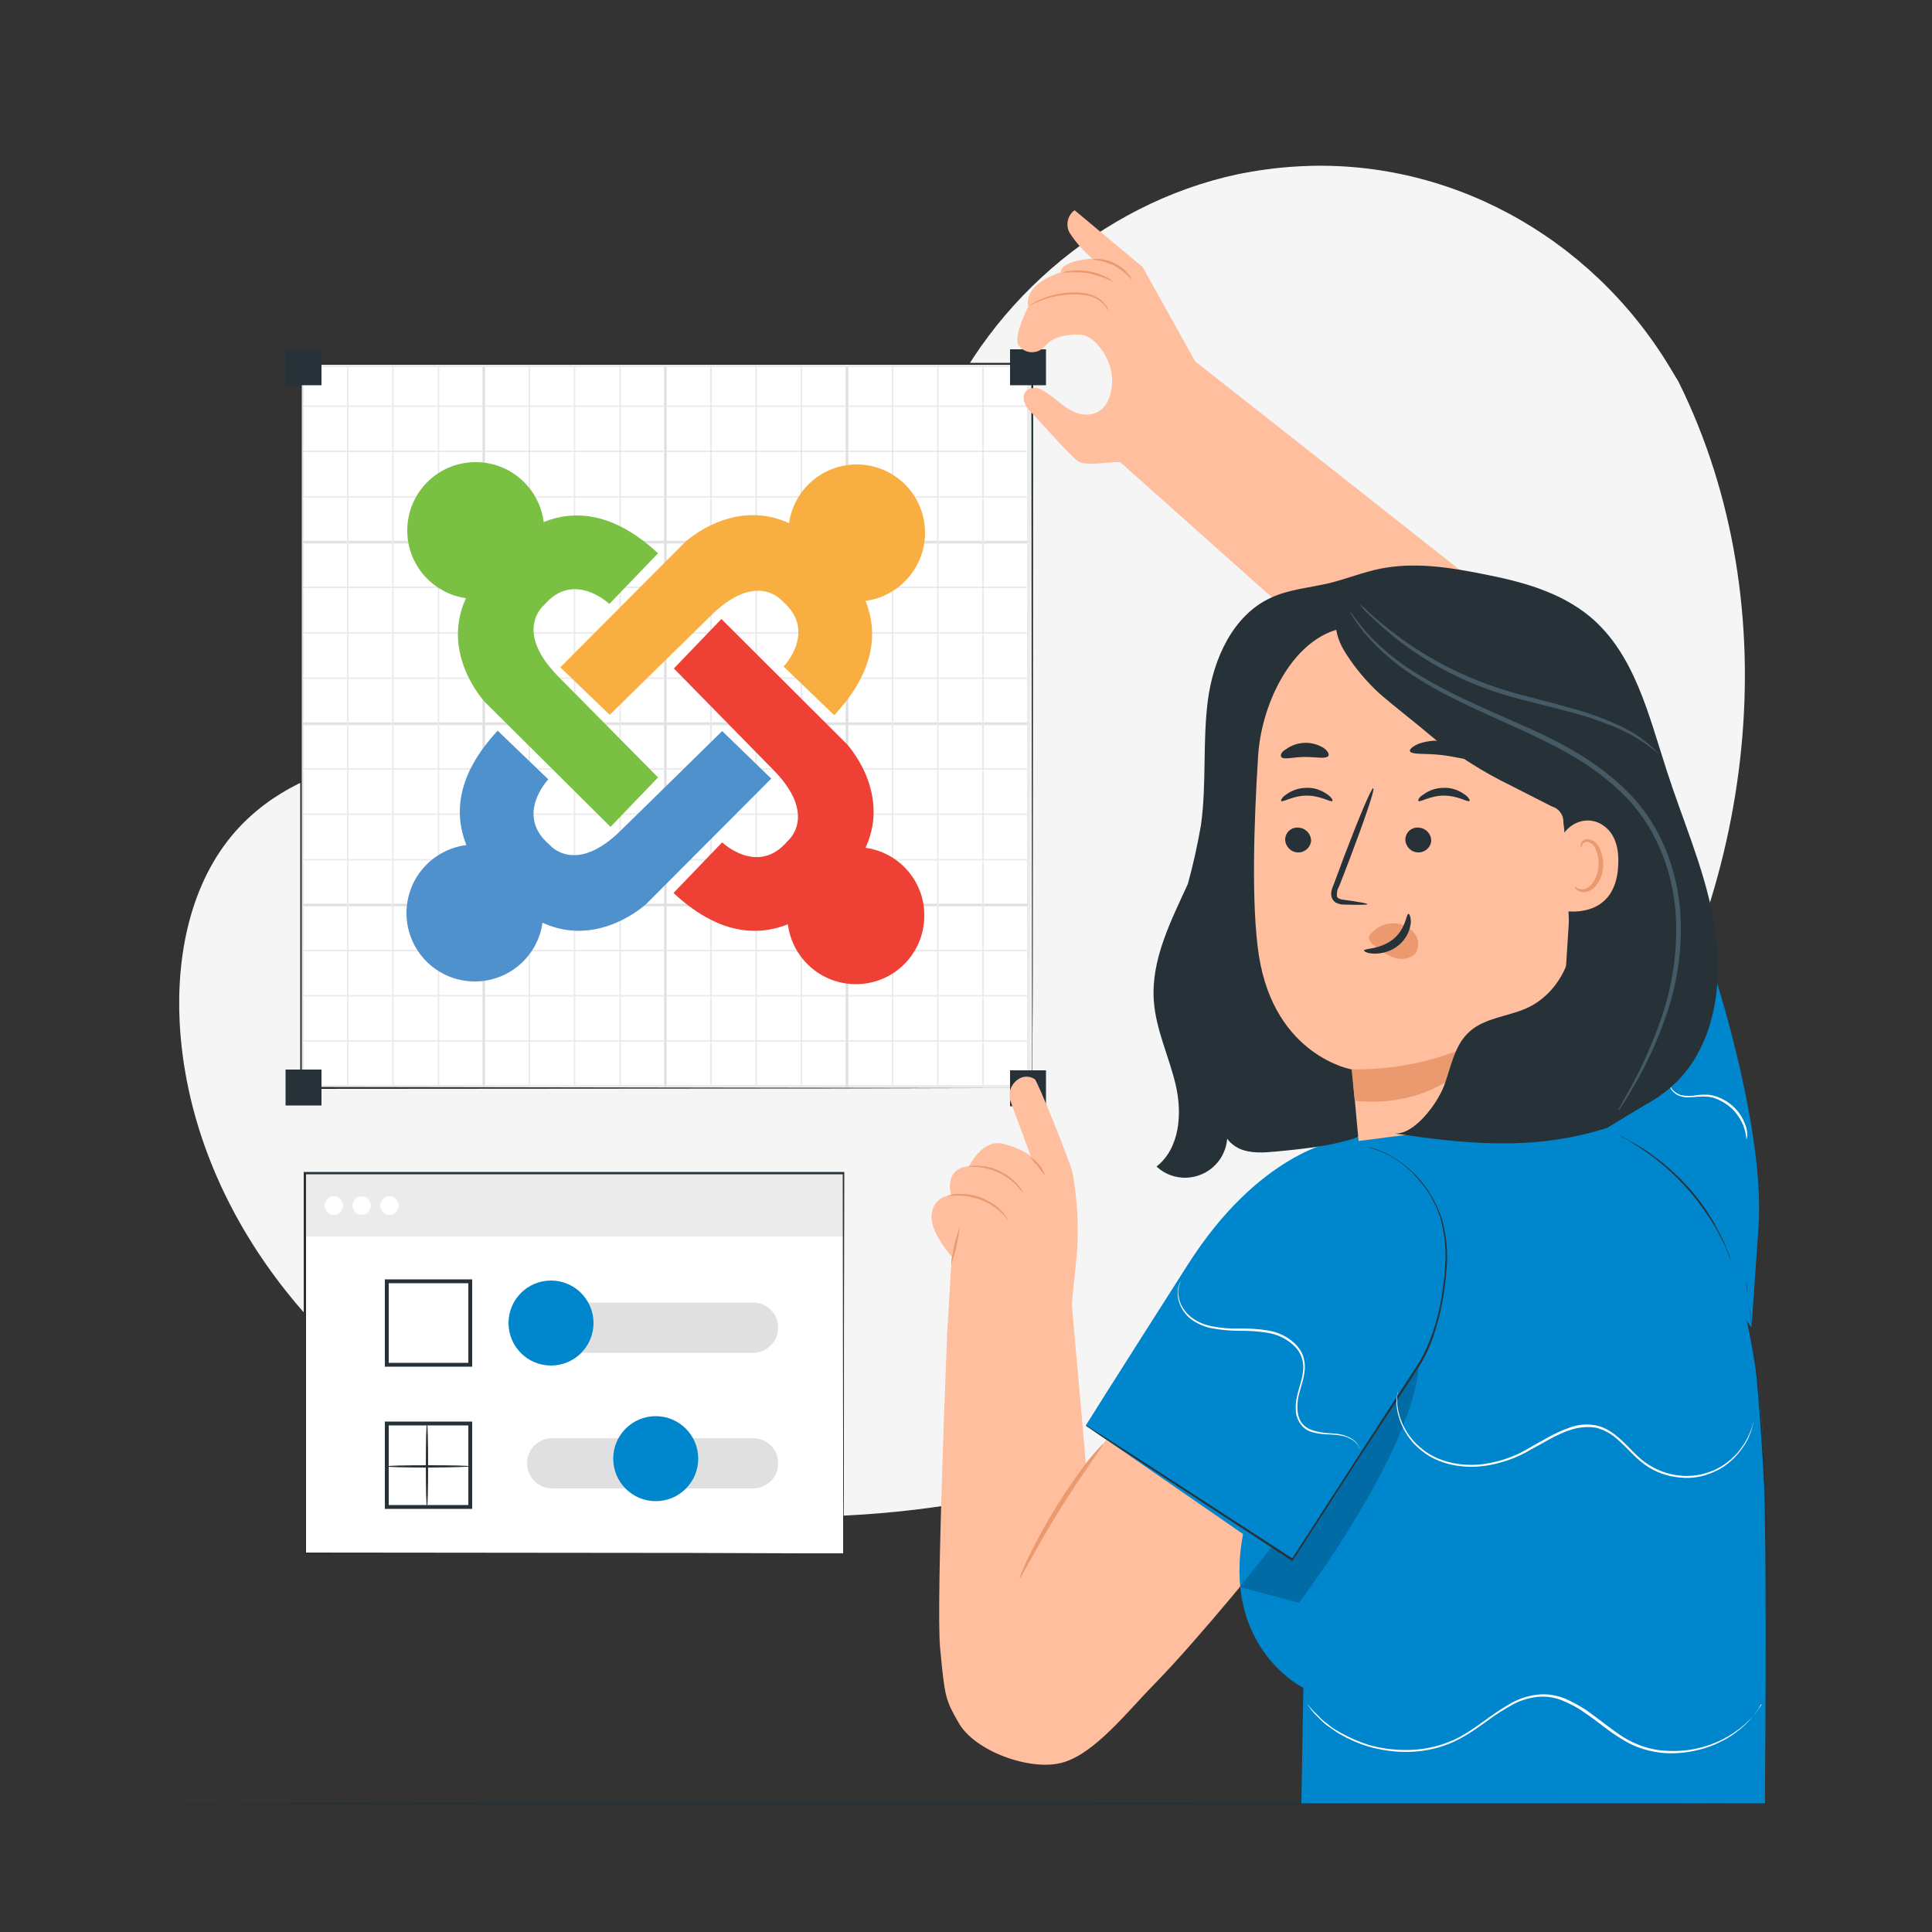 <?xml version="1.0" encoding="utf-8"?>
<!-- Generator: Adobe Illustrator 27.2.0, SVG Export Plug-In . SVG Version: 6.00 Build 0)  -->
<svg version="1.1" id="Ebene_1" xmlns="http://www.w3.org/2000/svg" xmlns:xlink="http://www.w3.org/1999/xlink" x="0px" y="0px"
	 width="500px" height="500px" viewBox="0 0 500 500" style="enable-background:new 0 0 500 500;" xml:space="preserve">
<rect x="0" y="0" width="500" height="500" fill="#333333" stroke="none"/>
<style type="text/css">
	.st0{fill:#F5F5F5;}
	.st1{fill:#263238;}
	.st2{fill:#FFFFFF;}
	.st3{fill:#EBEBEB;}
	.st4{fill:#E0E0E0;}
	.st5{fill:#0086CD;}
	.st6{fill:#FFBE9D;}
	.st7{fill:#EB996E;}
	.st8{opacity:0.2;}
	.st9{fill:#455A64;}
	.st10{fill:#F9AE41;}
	.st11{fill:#EE4035;}
	.st12{fill:#4F91CD;}
	.st13{fill:#7AC043;}
</style>
<g id="freepik--background-simple--inject-146">
	<path class="st0" d="M434.4,98.8l-2.4-4c-20.5-33.8-57.6-54.2-96.7-51.7c-5,0.3-10.1,1-15,2c-35.6,7.6-66.5,34.5-79.3,68.9
		c-7.5,20.2-9.6,43.6-24,59.6c-18.6,20.9-50.2,21.6-78.1,20.7s-59.4-0.1-78,20.9c-11.6,13.2-15.3,31.9-14.4,49.5
		c2.5,46.6,35,88.4,76.3,109.1s90,22.6,135.2,13.5c63.4-12.8,123.6-47.9,159.9-102S463.4,157.3,434.4,98.8z"/>
</g>
<g id="freepik--Table--inject-146">
	<path class="st1" d="M463.2,466.8c0,0.1-95.9,0.3-214.2,0.3s-214.2-0.1-214.2-0.3s95.9-0.3,214.2-0.3S463.2,466.6,463.2,466.8z"/>
</g>
<g id="freepik--Window--inject-146">
	<rect x="78.8" y="317.8" class="st2" width="139.4" height="84.2"/>
	<rect x="78.8" y="303.6" class="st3" width="139.4" height="16.4"/>
	<path class="st1" d="M122.2,353.7H99.6v-22.6h22.6L122.2,353.7z M100.6,352.7h20.6v-20.6h-20.6V352.7z"/>
	<path class="st1" d="M122.2,390.5H99.6v-22.6h22.6L122.2,390.5z M100.6,389.5h20.6v-20.6h-20.6V389.5z"/>
	<path class="st4" d="M194.9,350.1h-52c-3.6,0-6.5-2.9-6.5-6.5l0,0l0,0c0-3.6,2.9-6.5,6.5-6.5c0,0,0,0,0,0h52c3.6,0,6.5,2.9,6.5,6.5
		c0,0,0,0,0,0l0,0C201.4,347.1,198.5,350.1,194.9,350.1L194.9,350.1z"/>
	<circle class="st5" cx="142.6" cy="342.4" r="11"/>
	<path class="st4" d="M194.9,385.2h-52c-3.6,0-6.5-2.9-6.5-6.5l0,0c0-3.6,2.9-6.5,6.5-6.5l0,0h52c3.6,0,6.5,2.9,6.5,6.5l0,0l0,0
		C201.4,382.3,198.5,385.2,194.9,385.2z"/>
	<circle class="st5" cx="169.7" cy="377.5" r="11"/>
	<path class="st1" d="M110.5,389.9c-0.2,0-0.3-4.8-0.3-10.7s0.1-10.7,0.3-10.7s0.3,4.8,0.3,10.7S110.7,389.9,110.5,389.9z"/>
	<path class="st1" d="M121.7,379.5c0,0.1-4.8,0.3-10.8,0.3s-10.8-0.1-10.8-0.3s4.8-0.3,10.8-0.3S121.7,379.3,121.7,379.5z"/>
	<path class="st1" d="M218.2,402c0,0,0-0.6,0-1.8s0-2.9,0-5.2c0-4.6,0-11.3,0-19.8c0-17.1-0.1-41.7-0.1-71.5l0.2,0.2l-139.4,0l0,0
		l0.3-0.3c0,35.2,0,68.6,0,98.4l-0.2-0.2l100.5,0.1L208,402h7.6H218.2h-0.6h-1.9h-7.6l-28.6,0.1l-100.7,0.1h-0.2V402
		c0-29.8,0-63.2,0-98.4v-0.3h0.3l139.4,0h0.2v0.2c-0.1,29.9-0.1,54.5-0.1,71.7c0,8.5,0,15.2-0.1,19.8c0,2.3,0,4,0,5.2
		S218.2,402,218.2,402z"/>
	<path class="st2" d="M88.8,312c0,1.3-1.1,2.4-2.4,2.4S84,313.3,84,312c0-1.3,1.1-2.4,2.4-2.4C87.7,309.6,88.8,310.7,88.8,312z"/>
	<circle class="st2" cx="93.6" cy="312" r="2.4"/>
	<circle class="st2" cx="100.8" cy="312" r="2.4"/>
</g>
<g id="freepik--Grid--inject-146">
	<rect x="77.8" y="95" class="st2" width="188.8" height="186.4"/>
	<rect x="77.8" y="280.8" class="st3" width="188.8" height="0.8"/>
	<rect x="77.8" y="94.2" class="st3" width="188.8" height="0.8"/>
	<rect x="77.8" y="233.8" class="st3" width="188.8" height="0.8"/>
	<rect x="77.8" y="186.9" class="st3" width="188.8" height="0.8"/>
	<rect x="77.8" y="139.9" class="st3" width="188.8" height="0.8"/>
	<rect x="265.8" y="95" class="st3" width="0.8" height="186.6"/>
	<rect x="218.8" y="95" class="st3" width="0.8" height="186.6"/>
	<rect x="171.8" y="95" class="st3" width="0.8" height="186.6"/>
	<rect x="124.8" y="95" class="st3" width="0.8" height="186.6"/>
	<rect x="77.8" y="95" class="st3" width="0.8" height="186.6"/>
	<rect x="77.8" y="269.2" class="st3" width="188.8" height="0.4"/>
	<rect x="77.8" y="257.5" class="st3" width="188.8" height="0.4"/>
	<rect x="77.8" y="245.8" class="st3" width="188.8" height="0.4"/>
	<rect x="77.8" y="234" class="st4" width="188.8" height="0.4"/>
	<rect x="77.8" y="222.3" class="st3" width="188.8" height="0.4"/>
	<rect x="77.8" y="210.5" class="st3" width="188.8" height="0.4"/>
	<rect x="77.8" y="198.8" class="st3" width="188.8" height="0.4"/>
	<rect x="77.8" y="187.1" class="st4" width="188.8" height="0.4"/>
	<rect x="77.8" y="175.3" class="st3" width="188.8" height="0.4"/>
	<rect x="77.8" y="163.6" class="st3" width="188.8" height="0.4"/>
	<rect x="77.8" y="151.8" class="st3" width="188.8" height="0.4"/>
	<rect x="77.8" y="140.1" class="st4" width="188.8" height="0.4"/>
	<rect x="77.8" y="128.4" class="st3" width="188.8" height="0.4"/>
	<rect x="77.8" y="116.6" class="st3" width="188.8" height="0.4"/>
	<rect x="77.8" y="104.9" class="st3" width="188.8" height="0.4"/>
	<rect x="266" y="95" class="st3" width="0.4" height="186.6"/>
	<rect x="254.2" y="95" class="st3" width="0.4" height="186.6"/>
	<rect x="242.5" y="95" class="st3" width="0.4" height="186.6"/>
	<rect x="230.8" y="95" class="st3" width="0.4" height="186.6"/>
	<rect x="219" y="95" class="st4" width="0.4" height="186.6"/>
	<rect x="207.2" y="95" class="st3" width="0.4" height="186.6"/>
	<rect x="195.5" y="95" class="st3" width="0.4" height="186.6"/>
	<rect x="183.8" y="95" class="st3" width="0.4" height="186.6"/>
	<rect x="172" y="95" class="st4" width="0.4" height="186.6"/>
	<rect x="160.3" y="95" class="st3" width="0.4" height="186.6"/>
	<rect x="148.5" y="95" class="st3" width="0.4" height="186.6"/>
	<rect x="136.8" y="95" class="st3" width="0.4" height="186.6"/>
	<rect x="125" y="95" class="st4" width="0.4" height="186.6"/>
	<rect x="113.3" y="95" class="st3" width="0.4" height="186.6"/>
	<rect x="101.5" y="95" class="st3" width="0.4" height="186.6"/>
	<rect x="89.8" y="95" class="st3" width="0.4" height="186.6"/>
	<rect x="78" y="95" class="st4" width="0.4" height="186.6"/>
	<rect x="73.9" y="90.4" class="st1" width="9.3" height="9.3"/>
	<rect x="73.9" y="276.8" class="st1" width="9.3" height="9.3"/>
	<rect x="261.4" y="90.4" class="st1" width="9.3" height="9.3"/>
	<rect x="261.4" y="277" class="st1" width="9.3" height="9.3"/>
	<path class="st1" d="M267.1,281.6c0-1.9-0.1-75-0.2-187.4l0.2,0.2H77.8l0,0l0.3-0.3c0,68.6,0,132.9,0,187.4l-0.2-0.2L267.1,281.6
		l-0.8,0h-2.6h-10.1l-38.4,0.1l-137.3,0.1h-0.2v-0.2c0-54.5,0-118.8,0-187.4v-0.3h0.3h189.2h0.2v0.2c0,56.2-0.1,103.1-0.1,136
		c0,16.4,0,29.2-0.1,38c0,4.4,0,7.7,0,10c0,1.1,0,2,0,2.6S267.1,281.6,267.1,281.6z"/>
</g>
<g id="freepik--Character--inject-146">
	<path class="st6" d="M267.8,279.3c0.7,0.4,9.3,21.8,9.8,24.3c1.2,6.8,1.6,13.8,1.1,20.7c-0.8,8.4-2.1,20.5-2.1,20.5l-31.5,0.8
		l1.2-20.4c0,0-5.5-6.1-5.2-10.5c0.3-5.4,5.1-5.3,5.1-5.3s-2.3-6.9,4.6-7.6c0,0,3.4-7.1,8.7-5.8s7.3,3.3,7.3,3.3l-5.2-14.1
		c-0.8-2.1-0.1-4.5,1.8-5.8C264.7,278.4,266.5,278.4,267.8,279.3z"/>
	<path class="st7" d="M260.8,315.6c-0.1,0-0.6-0.8-1.8-1.9c-0.7-0.6-1.4-1.2-2.2-1.7c-0.9-0.6-2-1.1-3-1.5c-1.9-0.7-4-1.1-6.1-1.1
		c-1.6,0-2.6,0.2-2.6,0.1c0.2-0.1,0.4-0.2,0.7-0.2c0.6-0.2,1.3-0.3,1.9-0.3c2.2-0.1,4.3,0.2,6.3,1c1.1,0.4,2.1,1,3.1,1.6
		c0.8,0.5,1.5,1.2,2.2,1.9c0.4,0.4,0.8,0.9,1.2,1.5C260.7,315.4,260.9,315.6,260.8,315.6z"/>
	<path class="st7" d="M264.8,308.7c-0.1,0-0.6-0.7-1.6-1.8c-1.4-1.4-2.9-2.6-4.7-3.4c-1.8-0.8-3.7-1.4-5.6-1.5
		c-1.5-0.1-2.4,0-2.4-0.1c0.8-0.2,1.6-0.3,2.5-0.2c4.1,0.1,7.9,2,10.6,5.1C264,307.3,264.5,308,264.8,308.7z"/>
	<path class="st7" d="M270.5,304.2c-0.7-0.7-1.4-1.6-1.9-2.4c-0.7-0.7-1.4-1.5-2-2.4C268.4,300.5,269.8,302.2,270.5,304.2
		L270.5,304.2z"/>
	<path class="st7" d="M246.1,327.4c0.4-3.3,1.1-6.5,2.2-9.7C248,321.1,247.2,324.3,246.1,327.4z"/>
	<path class="st6" d="M286.3,372.6l-5.2,7l-4-45.2l-31.9,9.2c0,0-3,71.2-1.9,82.9c1.2,12.8,1.4,13.4,4.7,19.2
		c4.1,7.5,18.6,12.7,26.8,10.5c8.4-2.2,17.1-13.4,23.7-20.1c12-12.2,30.9-35.8,30.9-35.8L286.3,372.6z"/>
	<path class="st7" d="M285.5,373.7c0.1,0.1-1.2,2-3.3,5s-5,7.3-8,12.1s-5.5,9.3-7.3,12.5s-2.9,5.3-3,5.2s0.7-2.2,2.3-5.6
		c4.3-8.8,9.4-17,15.3-24.8C283.8,375.3,285.4,373.6,285.5,373.7z"/>
	<path class="st6" d="M418.9,180.4c-3.1-3.2-109.5-86.8-109.5-86.8l-19.5,26l96.5,86C386.3,205.7,422,183.6,418.9,180.4z"/>
	<path class="st6" d="M309.4,93.7l-13.7-24.6l-17.6-14.7c-1.9,1.4-2.4,4-1.2,6c1.6,2.4,3.5,4.6,5.8,6.5c0,0-8.2,0.5-8.2,3.6
		c0,0-9.6,2.7-8.4,8.9c0,0-4.1,7.9-2.4,10.1c1.5,1.9,4.2,2.2,6.1,0.7c0.3-0.2,0.5-0.4,0.7-0.7c1.9-2.2,5.3-3.1,9.1-2.9
		s8.7,6.7,8.2,12.8s-3.9,8.7-8.4,7.7s-8.6-7.1-12-6.7s-2.9,3.9-1,5.8s11,12.4,13,13.4s8.9-0.2,10.6,0S309.4,93.7,309.4,93.7z"/>
	<path class="st7" d="M286.8,80.4c-0.5-1-1.2-1.8-2.1-2.5c-1-0.7-2-1.2-3.2-1.4c-1.4-0.3-2.9-0.4-4.3-0.3c-2.7,0.1-5.3,0.6-7.8,1.6
		c-1.9,0.7-3,1.4-3,1.3c0.2-0.2,0.5-0.4,0.7-0.5c0.7-0.4,1.4-0.8,2.2-1.1c2.5-1.1,5.2-1.7,7.9-1.8c1.5-0.1,3,0,4.5,0.4
		c1.2,0.3,2.3,0.8,3.3,1.6c0.6,0.5,1.2,1.2,1.6,1.9C286.7,79.8,286.8,80.1,286.8,80.4z"/>
	<path class="st7" d="M288,72.9c-2-1-4.2-1.7-6.3-2.2c-2.2-0.3-4.5-0.3-6.7-0.1c0.6-0.3,1.3-0.5,1.9-0.5c1.6-0.2,3.2-0.2,4.9,0.1
		c1.6,0.3,3.2,0.8,4.6,1.6C287,72,287.5,72.4,288,72.9z"/>
	<path class="st7" d="M293,72.5c-1.3-1.5-2.9-2.8-4.7-3.8c-1.8-0.8-3.8-1.4-5.8-1.5c0.6-0.2,1.2-0.2,1.8-0.2c3,0.2,5.8,1.6,7.7,3.9
		C292.4,71.4,292.8,71.9,293,72.5z"/>
	<path class="st5" d="M337.7,361.7c-8.7,10.9-14.3,23.9-16.4,37.7c-4,27.7,16,37.4,16,37.4l-0.5,29.9h120
		c-0.2,0.2,0.7-50.9-0.4-90.7s-18.6-80.8-18.6-80.8s-15.9-9.2-27.9-8.2s-64,8.1-64,8.1L337.7,361.7z"/>
	<path class="st5" d="M345.9,295.3c0,0-20,2.9-38.5,32c-19.2,30.1-26.4,41.6-26.4,41.6l53,36.6c0,0,30.1-45.4,33.9-55.1
		S375.9,294.4,345.9,295.3z"/>
	<g class="st8">
		<path d="M320.8,410.7l15.4,4.1c0,0,29.9-39.6,31-61.9l-32.8,50.8l-5.2-3.4L320.8,410.7z"/>
	</g>
	<path class="st5" d="M444.4,254.5c0,0,12.4,38.8,10.7,63c-1.1,15.4-1.8,26.1-1.8,26.1l-38.4-57.2L444.4,254.5z"/>
	<path class="st1" d="M281,368.9c0,0,0.1,0,0.3,0.1l0.8,0.5l3,1.9l11.1,7.1l38.4,24.9l-0.3,0.1l17.4-26.9c3.6-5.6,7.1-11,10.5-16.2
		l5-7.7c1.5-2.5,2.7-5.2,3.6-7.9c0.9-2.6,1.6-5.3,2.1-8.1c0.5-2.6,0.8-5.2,1-7.8c0.5-4.7,0.1-9.4-1.2-13.9c-1.2-3.7-3.2-7.1-5.8-10
		c-1.9-2.2-4.2-4.1-6.7-5.6c-1.6-0.9-3.3-1.7-5.1-2.2l-1.4-0.4l-0.5-0.1c0,0,0.2,0,0.5,0.1l1.4,0.3c1.8,0.5,3.5,1.2,5.1,2.2
		c2.6,1.5,4.9,3.4,6.9,5.6c2.6,2.9,4.6,6.4,5.9,10.1c1.4,4.6,1.8,9.4,1.3,14.1c-0.4,5.4-1.4,10.8-3.1,16c-0.9,2.8-2.1,5.5-3.6,8
		l-5,7.7L352,376.9l-17.4,26.9l-0.1,0.2l-0.2-0.1l-38.3-25l-11-7.2l-2.9-2l-0.8-0.5C281.2,369.1,281.1,369,281,368.9z"/>
	<path class="st1" d="M451.8,331.8c0,0.1,0.1,0.2,0.1,0.3l0.1,0.9c0.1,0.8,0.3,1.9,0.5,3.4c0.4,2.9,1,7.2,1.6,12.5
		s1.2,11.5,1.8,18.5s1,14.7,1.3,22.8c0.6,16.2,0.6,30.8,0.4,41.4c-0.1,5.3-0.2,9.6-0.3,12.5c-0.1,1.5-0.1,2.6-0.1,3.4l0,0.9
		c0,0.1,0,0.2,0,0.3c0-0.1,0-0.2,0-0.3v-0.9c0-0.8,0-2,0-3.4c0-3,0.1-7.3,0.2-12.5c0.1-10.6,0.1-25.2-0.6-41.4
		c-0.3-8.1-0.8-15.8-1.3-22.7s-1.1-13.3-1.6-18.5s-1-9.5-1.4-12.5c-0.2-1.4-0.3-2.6-0.4-3.4c0-0.4-0.1-0.6-0.1-0.9
		C451.8,332,451.8,331.9,451.8,331.8z"/>
	<path class="st1" d="M448.2,326.7c0,0-0.1-0.1-0.2-0.4s-0.3-0.8-0.5-1.2s-0.5-1.2-0.8-2s-0.7-1.6-1.2-2.5s-1-2-1.6-3
		s-1.3-2.2-2.1-3.3c-3.3-5-7.4-9.5-12-13.3c-1.1-0.9-2.1-1.7-3.1-2.4s-2-1.4-2.8-1.9s-1.7-1-2.4-1.5s-1.4-0.8-1.9-1l-1.2-0.6
		c-0.1-0.1-0.3-0.2-0.4-0.2c0,0,0.2,0,0.4,0.2l1.2,0.5c0.5,0.2,1.2,0.5,1.9,1s1.6,0.8,2.5,1.4s1.9,1.1,2.9,1.9s2.1,1.5,3.2,2.4
		c2.4,1.9,4.6,4,6.6,6.2c2,2.2,3.9,4.6,5.5,7.2c0.7,1.2,1.5,2.3,2,3.4s1.1,2.1,1.6,3.1s0.8,1.8,1.1,2.6s0.6,1.5,0.8,2l0.4,1.3
		C448.2,326.4,448.2,326.5,448.2,326.7z"/>
	<path class="st2" d="M351.9,375c0,0-0.1-0.3-0.3-0.7c-0.4-0.7-0.9-1.2-1.5-1.6c-1-0.6-2.1-1.1-3.3-1.2c-1.4-0.3-3-0.2-4.8-0.4
		c-0.9-0.1-1.9-0.3-2.8-0.6c-1-0.3-1.9-1-2.5-1.8c-0.7-0.9-1.1-1.9-1.3-3c-0.1-1.2-0.1-2.3,0.1-3.5c0.4-2.4,1.4-4.6,1.7-7.1
		c0.2-1.2,0.1-2.5-0.3-3.7c-0.4-1.2-1.1-2.3-2.1-3.2c-1.9-1.8-4.3-2.9-6.9-3.3c-2.4-0.4-4.8-0.5-7.3-0.5c-2.2,0-4.5-0.2-6.7-0.6
		c-1.9-0.3-3.8-1.1-5.4-2.2c-1.3-0.9-2.3-2.2-3-3.7c-0.5-1.1-0.8-2.3-0.7-3.6c0-0.8,0.2-1.5,0.5-2.2c0.1-0.2,0.2-0.4,0.3-0.5
		c0.1-0.1,0.1-0.2,0.1-0.2c-0.5,0.9-0.7,1.9-0.8,2.9c0,1.2,0.3,2.4,0.8,3.4c0.7,1.4,1.7,2.6,3,3.5c1.6,1.1,3.4,1.8,5.3,2.1
		c2.2,0.4,4.4,0.6,6.6,0.5c2.5,0,4.9,0.1,7.4,0.5c2.7,0.4,5.2,1.6,7.1,3.4c1,1,1.8,2.1,2.2,3.4c0.4,1.3,0.5,2.7,0.3,4
		c-0.3,2.6-1.4,4.9-1.7,7.1s-0.2,4.6,1.1,6.2s3.3,2,5,2.3s3.4,0.2,4.8,0.5c1.2,0.2,2.4,0.7,3.4,1.4c0.6,0.4,1.1,1,1.5,1.8
		C351.8,374.5,351.9,374.8,351.9,375z"/>
	<path class="st2" d="M453.7,368.1c0,0,0,0.1,0,0.3s-0.1,0.5-0.2,0.9c-0.3,1.1-0.7,2.2-1.2,3.2c-0.8,1.6-1.9,3.1-3.1,4.4
		c-1.6,1.7-3.6,3.2-5.8,4.1c-2.7,1.2-5.6,1.7-8.5,1.4c-3.4-0.3-6.6-1.4-9.3-3.4c-2.9-2.1-5.1-5.1-8.1-7.4c-0.8-0.6-1.6-1-2.4-1.4
		c-0.4-0.2-0.9-0.3-1.3-0.5l-0.7-0.2l-0.7-0.1c-1.9-0.2-3.9,0-5.8,0.6c-3.8,1.2-7.1,3.4-10.5,5.2c-3.2,1.9-6.7,3.2-10.3,3.9
		c-6.9,1.4-13.7-0.2-17.8-3.6c-3.4-2.6-5.6-6.4-6.4-10.5c-0.1-0.7-0.2-1.3-0.2-2c0-0.6,0-1.1,0.1-1.5s0.1-0.6,0.1-0.9
		c0-0.1,0-0.2,0.1-0.3c-0.2,1.5-0.2,3,0.1,4.5c0.8,4.1,3.1,7.8,6.4,10.3c4,3.3,10.7,4.9,17.5,3.5c3.6-0.7,7-2,10.1-3.9
		c3.3-1.8,6.7-4,10.6-5.3c1.9-0.7,4-0.9,6-0.6l0.7,0.1l0.7,0.2c0.5,0.1,0.9,0.3,1.4,0.5c0.9,0.4,1.7,0.9,2.5,1.5
		c3.1,2.3,5.3,5.4,8.1,7.4c2.7,1.9,5.8,3.1,9.1,3.4c2.8,0.3,5.7-0.2,8.4-1.3c2.2-0.9,4.1-2.3,5.8-4c2-2.1,3.5-4.7,4.4-7.5l0.2-0.9
		C453.6,368.3,453.7,368.2,453.7,368.1z"/>
	<path class="st2" d="M452,295c-0.1-1.3-0.4-2.6-0.9-3.9c-0.6-1.3-1.3-2.5-2.3-3.6c-1.2-1.3-2.7-2.3-4.3-3c-3.5-1.6-7.1,0.1-9.6-0.8
		c-1-0.3-1.8-0.9-2.4-1.8c-0.1-0.2-0.2-0.5-0.3-0.8c0-0.1,0-0.2,0-0.3c0.1,0.3,0.3,0.7,0.5,1c0.6,0.8,1.4,1.3,2.3,1.6
		c1.4,0.3,2.9,0.3,4.3,0c0.4,0,0.8-0.1,1.3-0.1s0.9,0,1.4,0c0.9,0.1,1.9,0.3,2.8,0.7c1.7,0.7,3.2,1.7,4.5,3.1c1,1.1,1.8,2.4,2.3,3.8
		c0.4,0.9,0.6,1.9,0.6,2.9C452.1,294.3,452.1,294.6,452,295z"/>
	<path class="st2" d="M455.8,441c0,0.1-0.1,0.2-0.2,0.3c-0.1,0.2-0.3,0.5-0.5,0.9c-0.7,1.1-1.5,2.1-2.4,3.1c-3.3,3.5-7.5,6-12.1,7.3
		c-3.2,0.9-6.5,1.3-9.8,1.1c-3.8-0.3-7.5-1.4-10.7-3.4c-3.5-2-6.6-4.8-10.2-7.2c-1.8-1.3-3.8-2.3-5.8-3.1c-2.1-0.8-4.3-1.1-6.6-0.8
		c-2.2,0.3-4.4,1-6.3,2.1c-1.9,1.1-3.8,2.2-5.5,3.5c-3.5,2.5-6.9,5-10.7,6.5c-3.5,1.4-7.3,2.1-11.1,2.1c-3.3,0-6.6-0.5-9.8-1.4
		c-2.6-0.8-5.1-1.9-7.5-3.3c-1-0.6-1.9-1.3-2.8-1.9s-1.5-1.2-2.1-1.8l-1.6-1.6c-0.4-0.5-0.8-0.9-1-1.3l-0.6-0.8
		c-0.1-0.2-0.2-0.3-0.2-0.3c0.1,0.1,0.2,0.2,0.2,0.2l0.7,0.8c0.3,0.3,0.6,0.8,1.1,1.2s1,1,1.6,1.6s1.4,1.1,2.2,1.8s1.8,1.2,2.8,1.8
		c2.3,1.3,4.8,2.4,7.4,3.2c3.1,0.9,6.4,1.3,9.7,1.3c3.7,0,7.5-0.7,11-2.1c3.7-1.4,7.1-4,10.6-6.5c1.8-1.3,3.7-2.5,5.6-3.6
		c2-1.1,4.2-1.8,6.5-2.1c2.3-0.3,4.6,0,6.8,0.8c2.1,0.8,4,1.9,5.9,3.1c3.6,2.5,6.7,5.2,10.1,7.3c3.2,1.9,6.8,3.1,10.6,3.3
		c3.3,0.2,6.5-0.1,9.7-1c4.6-1.3,8.7-3.7,12.1-7.1c0.9-0.9,1.7-1.9,2.4-3c0.2-0.3,0.4-0.6,0.6-0.8
		C455.6,441.1,455.7,441.1,455.8,441z"/>
	<path class="st1" d="M443.2,236.7c-2.5-12.7-7.8-24.7-11.8-37.1c-4.7-14.4-8.3-30.3-19.9-40c-7.7-6.4-17.7-9.1-27.5-11
		c-8.9-1.8-18-3.2-26.9-1.4c-4.4,0.9-8.6,2.6-13,3.7c-5.1,1.2-10.5,1.6-15.2,3.8c-9.8,4.5-14.9,15.8-16.3,26.5s-0.3,21.7-1.8,32.4
		c-0.9,5.1-2,10.2-3.4,15.2c-4.5,9.8-9.5,19.6-8.8,30.1c0.5,7.6,4,14.6,5.7,22s1,16.3-5,21c4.4,4.1,11.3,3.8,15.4-0.6
		c1.7-1.8,2.7-4.2,2.9-6.6c0.8,1.1,1.8,1.9,3,2.5c3,1.4,6.5,1.1,9.8,0.8c9.5-0.9,19.4-2,27.7-6.6l46.7-4c12,4.9,26.6-1.9,33.5-12.9
		S445.7,249.5,443.2,236.7z"/>
	<path class="st1" d="M348.5,157.1c-4.5,0.9-9.3,0.2-13.7,1.5c-6.4,1.8-11.2,7.5-13.6,13.7s-3,13-3.4,19.6l-1.3,17.9
		c-0.1,3.8-0.7,7.7-1.6,11.4c-1.2,4.1-4.4,15.1-4.6,20.5c-0.7,17.5,5.6,31.6,13.3,40.5c4.1,4.7,23.3,4.8,29.4,6
		c2.7-2.4,9.4-2.3,12.1-4.7c0.5-0.4-19.5-15.7-19.3-16.2c0.3-1,0.2-2-0.3-2.9c-11.8-34.9-9.6-72.9,6-106.3"/>
	<path class="st6" d="M402.5,293.8l7-109.7l0,0c0.1-4.8-3.5-8.8-8.2-9.3l-48.7-12.4c-15.6-1.7-26,17.5-27,33.2
		c-1.1,17.4-1.8,38.7,0.2,51.7c4.1,26.1,24.1,29.5,24.1,29.5l1.7,18.5c0,0,12.5-1.7,21.9-2.7C394.2,290.2,402.5,293.8,402.5,293.8z"
		/>
	<path class="st1" d="M332.6,217.2c0,1.8,1.4,3.3,3.2,3.4c1.8,0.1,3.3-1.2,3.5-2.9c0,0,0,0,0-0.1c0-1.8-1.4-3.3-3.2-3.4
		C334.3,214,332.7,215.3,332.6,217.2C332.6,217.1,332.6,217.1,332.6,217.2z"/>
	<path class="st1" d="M331.6,207.3c0.4,0.4,3-1.4,6.6-1.4s6.2,1.8,6.6,1.4c0.2-0.2-0.2-1-1.4-1.8c-1.6-1.1-3.4-1.7-5.3-1.6
		c-1.9,0-3.7,0.6-5.2,1.7C331.8,206.3,331.4,207.1,331.6,207.3z"/>
	<path class="st1" d="M363.7,217.2c0,1.8,1.4,3.3,3.2,3.4c1.8,0.1,3.3-1.2,3.5-2.9c0,0,0,0,0-0.1c0-1.8-1.4-3.3-3.2-3.4
		C365.4,214,363.8,215.3,363.7,217.2C363.7,217.1,363.7,217.1,363.7,217.2z"/>
	<path class="st1" d="M367.1,207.3c0.4,0.4,3-1.4,6.6-1.4s6.2,1.8,6.6,1.4c0.2-0.2-0.2-1-1.4-1.8c-1.6-1.1-3.4-1.7-5.3-1.6
		c-1.9,0-3.7,0.6-5.2,1.7C367.2,206.3,366.9,207.1,367.1,207.3z"/>
	<path class="st1" d="M353.9,234c0-0.2-2.2-0.6-5.9-1.1c-0.9-0.1-1.8-0.3-2-0.9c-0.1-1,0.1-1.9,0.6-2.7l2.7-7
		c3.8-10,6.6-18.2,6.1-18.3s-3.8,7.8-7.6,17.8c-0.9,2.5-1.8,4.8-2.6,7c-0.4,1-1,2.2-0.5,3.6c0.3,0.7,0.8,1.2,1.5,1.4
		c0.5,0.2,1,0.3,1.6,0.3C351.6,234.2,353.9,234.2,353.9,234z"/>
	<path class="st7" d="M349.8,276.7c0,0,19.1,1.2,36.5-9.2c0,0-9.6,19.9-35.7,17.4L349.8,276.7z"/>
	<path class="st7" d="M366.1,241.6c-1.2-1.5-2.9-2.4-4.7-2.6c-2.6-0.3-5.1,0.8-6.7,2.8l-0.2,0.1c-0.3,0.5-0.3,1.1,0,1.6
		c0.3,0.5,0.7,0.9,1.2,1.2c1.5,1.4,3.3,2.5,5.3,3.2c2,0.6,4.3,0.2,5.5-1.4C367.3,245,367.2,243,366.1,241.6z"/>
	<path class="st1" d="M364.5,236.5c-0.6,0-0.6,3.9-4,6.6s-7.5,2.3-7.5,2.9c0,0.2,0.9,0.8,2.7,0.8c2.3,0,4.5-0.7,6.3-2.2
		c1.7-1.4,2.8-3.4,3.1-5.6C365.2,237.5,364.8,236.5,364.5,236.5z"/>
	<path class="st1" d="M364.9,194.4c0.4,1,4,0.5,8.2,1s7.6,1.7,8.2,0.8c0.2-0.4-0.3-1.4-1.7-2.3c-1.8-1.2-3.9-1.9-6.1-2.1
		c-2.2-0.3-4.4,0-6.4,0.7C365.5,193.2,364.7,194,364.9,194.4z"/>
	<path class="st1" d="M331.6,195.9c0.6,0.8,3.1,0,6.1,0s5.5,0.6,6.1-0.3c0.2-0.4-0.1-1.2-1.2-2c-3-1.9-6.9-1.8-9.8,0.3
		C331.6,194.6,331.3,195.4,331.6,195.9z"/>
	<path class="st1" d="M345.3,160.6c0.4-1.5,1.4-2.8,2.7-3.6c7.9-6.1,18.5-8,28.4-6.5s19,6.1,27.2,11.8c7.1,4.9,13.9,11,17.5,18.9
		c2.5,5.6,3.4,11.7,4.2,17.8c2.1,15.1,6.1,30.1,6,45.3c-0.1,5.9,1,15.9,0,23.2c-1.1,7.8-8.6,17.3-16.3,19l-17.3,1.7
		c0,0,9.4-32.3,8.6-43.9c-0.6-10.2-0.5-21.4-1.7-31.5c0.1-1.9-1.2-3.6-3-4.1l-10.8-5.5c-3.5-1.7-6.9-3.6-10.2-5.7
		c-3.6-2.4-6.9-4.2-10.2-7c-4.7-4-9-7.2-13.6-11.2c-3.2-3-6.1-6.4-8.5-10.2c-2.1-3.2-3.3-7.2-2.3-11"/>
	<path class="st6" d="M403.3,219.8c0.3-5.6,6.3-9.3,11.1-6.5c2.6,1.5,4.7,4.6,4.4,10.5c-0.6,15.7-16.3,11.8-16.3,11.4
		C402.5,235,403,226.3,403.3,219.8z"/>
	<path class="st7" d="M407.6,229.5c0.1-0.1,0.3,0.2,0.7,0.4c0.6,0.3,1.4,0.3,2,0.1c1.7-0.5,3.2-3.1,3.4-5.9c0.1-1.4-0.1-2.7-0.6-4
		c-0.3-1-1-1.8-2-2.2c-0.6-0.2-1.3,0.1-1.6,0.7c-0.2,0.4-0.1,0.8-0.2,0.8s-0.3-0.3-0.2-0.9c0.1-0.4,0.3-0.8,0.7-1
		c0.4-0.3,1-0.4,1.5-0.3c1.3,0.3,2.3,1.3,2.8,2.6c0.6,1.4,0.9,2.9,0.8,4.4c-0.2,3.2-2,6.1-4.3,6.6c-0.9,0.2-1.8,0-2.5-0.5
		C407.6,229.9,407.5,229.5,407.6,229.5z"/>
	<path class="st9" d="M429.4,195.1c-0.2,0.2-3.6-3.5-10.9-6.7c-4.3-1.8-8.7-3.3-13.2-4.4c-5.1-1.4-10.8-2.6-16.6-4.4
		c-10-3.1-19.4-8-27.6-14.5c-2.5-2-4.8-4.1-7.1-6.3c-0.9-0.8-1.6-1.7-2.3-2.6c0.9,0.7,1.8,1.4,2.6,2.3c1.6,1.5,4.1,3.6,7.3,6
		c8.3,6.2,17.6,10.9,27.5,14c5.8,1.8,11.4,3,16.5,4.5c4.6,1.2,9,2.7,13.3,4.7c2.9,1.3,5.6,3,8,5.1c0.7,0.5,1.3,1.1,1.9,1.8
		C429.2,194.8,429.4,195,429.4,195.1z"/>
	<path class="st1" d="M406.5,238.6c-0.1-0.3-0.1-0.6-0.2-0.9L406.5,238.6z"/>
	<path class="st1" d="M406.5,238.6c1.8,8.9-3.3,18.8-11.6,22.4c-4.8,2.1-10.5,2.4-14.5,5.9s-4.8,9-6.6,13.9s-8.1,13.3-13.2,12.5
		c17.2,2.5,35.7,4.9,55.3-1.4l13.6-8.2L406.5,238.6z"/>
	<path class="st9" d="M418.8,287.4c0.2-0.6,0.5-1.1,0.8-1.6l2.5-4.5c3-5.5,5.5-11.2,7.6-17.1c3.1-8.7,4.5-18,4-27.2
		c-0.6-10.3-4.4-21.8-12.7-30.5s-19-13.8-28.4-18.1s-18.3-8.1-25-12.4c-5.4-3.2-10.3-7.3-14.4-12.1c-1.1-1.3-2.1-2.7-3-4.1
		c-0.3-0.5-0.6-1-0.9-1.6c0.1-0.1,1.4,2,4.3,5.4c4.2,4.6,9.1,8.5,14.5,11.6c6.8,4.1,15.4,7.9,25,12.1s20.2,9.4,28.8,18.3
		s12.4,20.8,13,31.3c0.5,9.4-1,18.8-4.3,27.6c-2.1,5.9-4.8,11.6-8,17c-1.1,1.9-2,3.4-2.7,4.4C419.6,286.4,419.3,286.9,418.8,287.4z"
		/>
</g>
<path class="st10" d="M239.4,137.9c0-9.8-7.9-17.7-17.7-17.7c-8.9,0-16.3,6.6-17.5,15.2l-0.2-0.1c-14.5-6.5-26.7,5-26.7,5
	l-32.3,32.4l12.8,12.3l26-25.5c12.1-12.1,18.7-3.9,18.7-3.9c9.1,7.7,0.3,16.9,0.3,16.9l13.1,12.6c10.7-11.5,11.3-21.6,8.1-29.6
	C232.6,154.4,239.4,146.9,239.4,137.9"/>
<path class="st11" d="M224,219.4c0.1-0.1,0.1-0.2,0.1-0.2c6.5-14.5-5-26.7-5-26.7l-32.4-32.3L174.4,173l25.5,26
	c12.1,12.1,3.9,18.7,3.9,18.7c-7.7,9.1-16.9,0.3-16.9,0.3l-12.6,13.1c11.5,10.7,21.6,11.3,29.6,8.1c1.1,8.7,8.5,15.5,17.6,15.5
	c9.8,0,17.7-7.9,17.7-17.7C239.3,228,232.6,220.6,224,219.4"/>
<path class="st12" d="M186.9,189.2l-26,25.5c-12.1,12.1-18.7,3.9-18.7,3.9c-9.1-7.7-0.3-16.9-0.3-16.9l-13.1-12.6
	c-10.7,11.5-11.3,21.6-8.1,29.6c-8.7,1.1-15.5,8.5-15.5,17.6c0,9.8,7.9,17.7,17.7,17.7c8.9,0,16.3-6.6,17.5-15.2
	c0.1,0.1,0.2,0.1,0.2,0.1c14.5,6.5,26.7-5,26.7-5l32.3-32.4L186.9,189.2"/>
<path class="st13" d="M144.7,175.3c-12.1-12.1-3.9-18.7-3.9-18.7c7.7-9.1,16.9-0.3,16.9-0.3l12.6-13.1
	c-11.5-10.7-21.6-11.3-29.6-8.1c-1.1-8.7-8.5-15.5-17.6-15.5c-9.8,0-17.7,7.9-17.7,17.7c0,8.9,6.6,16.3,15.2,17.5
	c-0.1,0.1-0.1,0.2-0.1,0.2c-6.5,14.5,5,26.7,5,26.7L158,214l12.3-12.8L144.7,175.3"/>
</svg>

